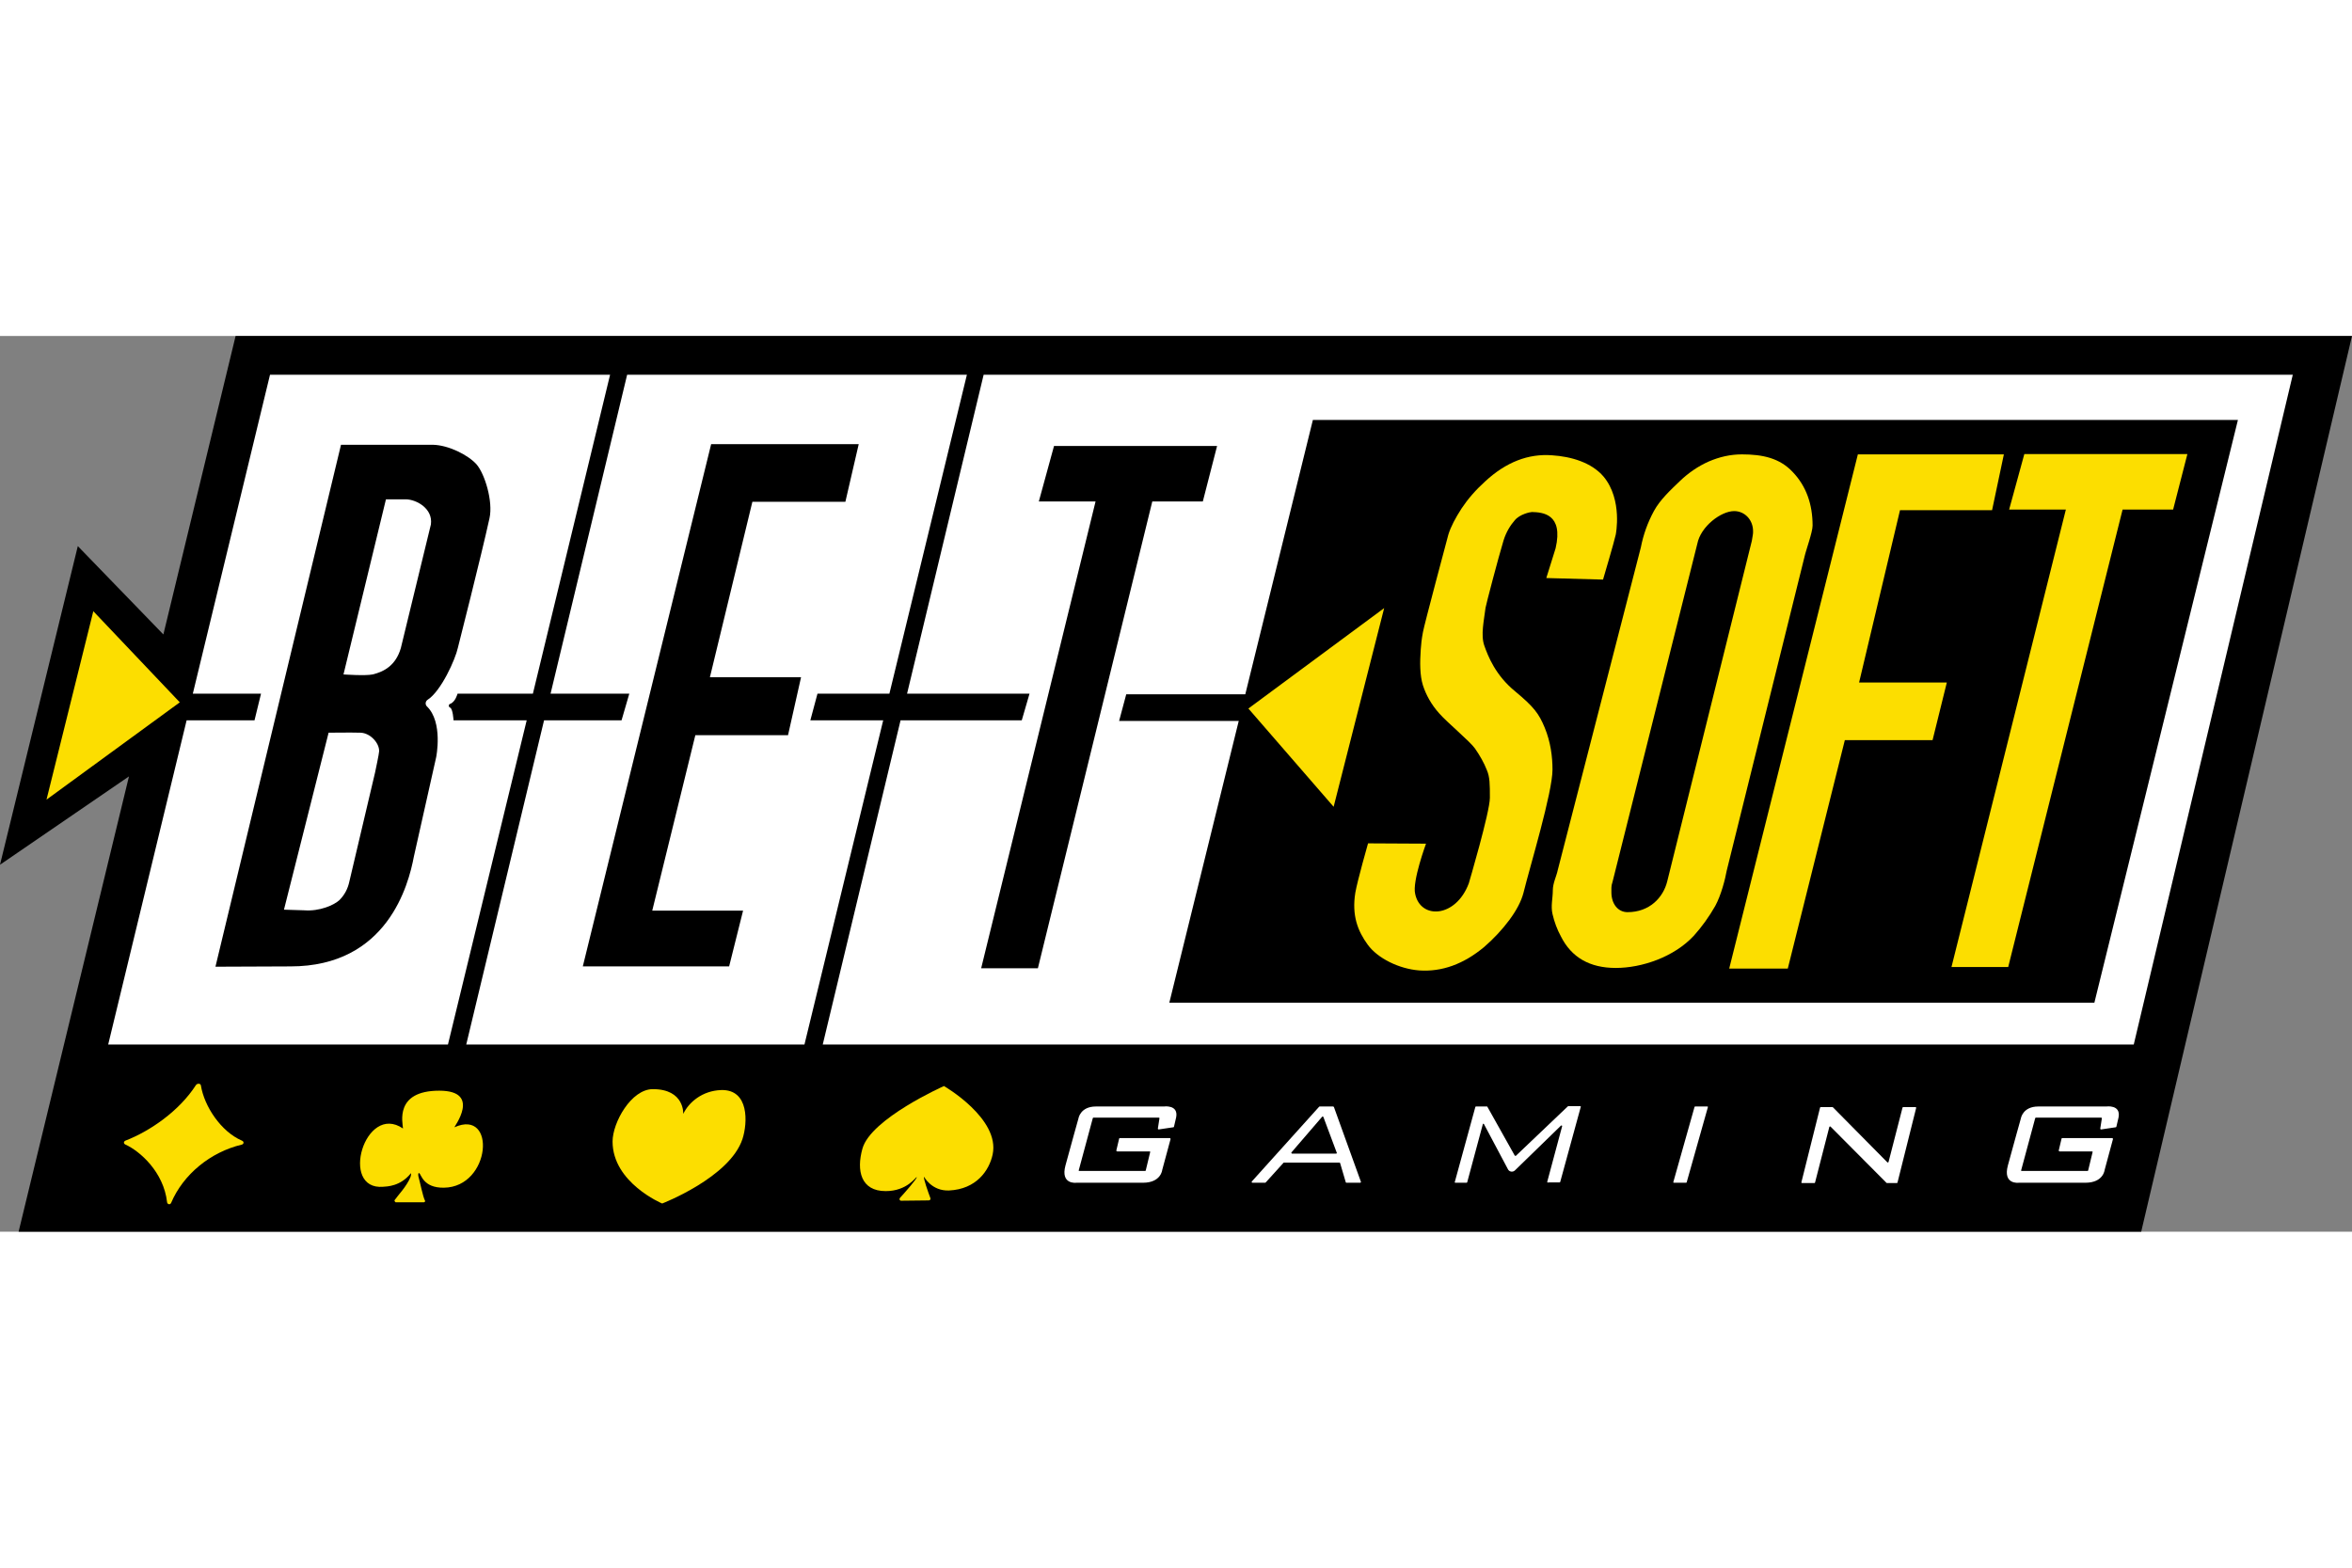 <?xml version="1.0" encoding="utf-8"?>
<!-- Generator: Adobe Illustrator 19.0.0, SVG Export Plug-In . SVG Version: 6.00 Build 0)  -->
<svg xmlns="http://www.w3.org/2000/svg" xmlns:xlink="http://www.w3.org/1999/xlink" version="1.1" id="Слой_1" x="0px" y="0px" viewBox="0 0 758.7 289" style="enable-background:new 0 0 758.7 289;" xml:space="preserve" width="60" height="40">
<rect x="0" y="0" width="758.7" height="289" fill="#808080" stroke="none"/>
<style type="text/css">
	.st0{fill:#FFFFFF;}
	.st1{fill:#FCDE00;}
</style>
<g id="XMLID_320_">
	<polygon id="XMLID_373_" points="76,0 52.7,96.3 25.1,67.8 0,170.6 41.6,142.1 6,289 690.7,289 758.7,0  "/>
	<g id="white">
		<polygon id="XMLID_365_" class="st0" points="261.4,124 263.7,115.4 286.9,115.4 311.9,12.5 202.3,12.5 177.6,115.4 203,115.4     200.5,124 175.5,124 150.4,228.6 259.5,228.6 284.9,124   "/>
		<path id="XMLID_378_" class="st0" d="M739.6,12.5H317.3l-24.7,102.9h39.5l-2.5,8.6h-39.1l-25.1,104.6h422.9L739.6,12.5z     M429.2,124.2H361l2.3-8.6h68.3L429.2,124.2z"/>
		<path id="XMLID_379_" class="st0" d="M146.3,124c0,0-0.2-3.7-1.1-4.1c-0.6-0.2-0.5-1.1,0-1.2c1.7-0.6,2.4-3.3,2.4-3.3h24.3    l24.9-102.9H87.1L62.2,115.4h22l-2.1,8.6H60.2L34.9,228.6h109.6L169.9,124H146.3z"/>
	</g>
	<polygon id="soft_bg" points="675.6,215.1 377.2,215.1 423.5,27.1 721.9,27.1  "/>
	<polygon id="XMLID_327_" class="st1" points="15,149.6 30.1,88.8 58,118.2  "/>
	<polygon id="XMLID_328_" class="st1" points="446.5,87.8 430.2,151.9 402.7,120.2  "/>
	<g id="gaming">
		<path id="XMLID_345_" class="st0" d="M360.4,263.1h10.4c0.2,0,0.3,0.1,0.2,0.3l-1.4,5.8c0,0.1-0.1,0.2-0.2,0.2h-21.2    c-0.2,0-0.3-0.1-0.2-0.3l4.5-16.7c0-0.1,0.1-0.2,0.2-0.2h21.1c0.1,0,0.3,0.1,0.2,0.3l-0.5,3.2c0,0.2,0.1,0.3,0.3,0.3l4.7-0.7    c0.1,0,0.2-0.1,0.2-0.2c0.3-1.2,0.5-2.2,0.7-3c0.8-4.2-4-3.5-4-3.5h-21.9c-5,0-5.6,3.8-5.6,3.8s-2.5,8.9-4.2,15.2s3.5,5.6,3.5,5.6    s15.7,0,21.5,0c5.8,0,6.2-4.1,6.2-4.1s1.4-5.2,2.7-10c0-0.1-0.1-0.3-0.2-0.3h-16.2c-0.1,0-0.2,0.1-0.2,0.2l-0.9,3.8    C360.1,263,360.3,263.1,360.4,263.1z"/>
		<path id="XMLID_332_" class="st0" d="M664.4,263.1h10.4c0.2,0,0.3,0.1,0.2,0.3l-1.4,5.8c0,0.1-0.1,0.2-0.2,0.2h-21.2    c-0.2,0-0.3-0.1-0.2-0.3l4.5-16.7c0-0.1,0.1-0.2,0.2-0.2h21.1c0.1,0,0.3,0.1,0.2,0.3l-0.5,3.2c0,0.2,0.1,0.3,0.3,0.3l4.7-0.7    c0.1,0,0.2-0.1,0.2-0.2c0.3-1.2,0.5-2.2,0.7-3c0.8-4.2-4-3.5-4-3.5h-21.9c-5,0-5.6,3.8-5.6,3.8s-2.5,8.9-4.2,15.2s3.5,5.6,3.5,5.6    s15.7,0,21.5,0c5.8,0,6.2-4.1,6.2-4.1s1.4-5.2,2.7-10c0-0.1-0.1-0.3-0.2-0.3h-16.2c-0.1,0-0.2,0.1-0.2,0.2l-0.9,3.8    C664.1,263,664.3,263.1,664.4,263.1z"/>
		<path id="XMLID_334_" class="st0" d="M430.3,248.8l8.7,24.1c0.1,0.1-0.1,0.3-0.2,0.3h-4.5c-0.1,0-0.2-0.1-0.2-0.2l-1.8-6.1    c0-0.1-0.1-0.2-0.2-0.2h-17.9c-0.1,0-0.1,0-0.2,0.1l-5.7,6.3c0,0-0.1,0.1-0.2,0.1H404c-0.2,0-0.3-0.2-0.2-0.4l21.7-24.1    c0,0,0.1-0.1,0.2-0.1h4.4C430.2,248.7,430.2,248.7,430.3,248.8z M416.8,263.8h14.2c0.2,0,0.3-0.2,0.2-0.3l-4.3-11.5    c-0.1-0.2-0.3-0.2-0.4-0.1l-9.9,11.5C416.5,263.5,416.6,263.8,416.8,263.8z"/>
		<path id="XMLID_337_" class="st0" d="M499.1,272.9l4.8-17.9c0.1-0.2-0.2-0.4-0.4-0.2l-14.8,14.4c-0.7,0.7-1.9,0.5-2.3-0.4    l-7.7-14.5c-0.1-0.2-0.4-0.2-0.4,0.1l-5,18.6c0,0.1-0.1,0.2-0.2,0.2h-3.6c-0.2,0-0.3-0.1-0.2-0.3l6.6-24.1c0-0.1,0.1-0.2,0.2-0.2    h3.5c0.1,0,0.2,0,0.2,0.1l8.8,15.7c0.1,0.1,0.3,0.2,0.4,0.1l16.7-15.9c0,0,0.1-0.1,0.2-0.1h3.8c0.2,0,0.3,0.1,0.2,0.3l-6.6,24.1    c0,0.1-0.1,0.2-0.2,0.2h-3.5C499.2,273.2,499.1,273.1,499.1,272.9z"/>
		<path id="XMLID_339_" class="st0" d="M539.8,272.9l6.8-24.1c0-0.1,0.1-0.2,0.2-0.2h3.9c0.2,0,0.3,0.1,0.2,0.3l-6.8,24.1    c0,0.1-0.1,0.2-0.2,0.2H540C539.8,273.2,539.7,273.1,539.8,272.9z"/>
		<path id="XMLID_341_" class="st0" d="M608.5,273.2l-18-18.1c-0.1-0.1-0.3-0.1-0.4,0.1l-4.6,17.9c0,0.1-0.1,0.2-0.2,0.2h-4    c-0.1,0-0.3-0.1-0.2-0.3l6-24c0-0.1,0.1-0.2,0.2-0.2h3.8c0.1,0,0.1,0,0.2,0.1l17.5,17.7c0.1,0.1,0.3,0.1,0.4-0.1l4.5-17.5    c0-0.1,0.1-0.2,0.2-0.2h4c0.1,0,0.3,0.1,0.2,0.3l-6,24c0,0.1-0.1,0.2-0.2,0.2h-3.3C608.6,273.2,608.5,273.2,608.5,273.2z"/>
	</g>
	<g id="soft">
		<path id="XMLID_348_" class="st1" d="M529.3,68.2c0.8-4.1,2.2-8,4.2-11.7c2-3.7,5.5-6.9,8.3-9.6c2.8-2.7,6-4.9,9.4-6.4    c3.5-1.5,7-2.3,10.7-2.3c6.7,0,12.2,1.2,16.4,5.7c4.3,4.5,6.4,10.3,6.4,17.3c0,2.1-2.2,8.1-2.6,10l-25.1,101.3    c-0.5,2.8-1.8,7.9-3.7,11.4c-2,3.5-4.3,6.7-6.9,9.6c-6.4,6.9-16.8,10.4-25.2,10.4c-8.4,0-14.3-3.4-17.7-10.2    c-1.2-2.2-2.1-4.6-2.7-7.2c-0.6-2.6,0.1-5.1,0.1-7.6c0-2.4,1.2-4.6,1.6-6.6L529.3,68.2z M565.1,66.1c0.1-0.7,0.2-1.3,0.3-1.8    c0.1-0.4,0.1-0.9,0.1-1.3c0-3.7-2.7-6.5-6.1-6.5c-4.2,0-10.8,4.9-11.9,10.6l-27.3,108.9c-0.3,0.9-0.4,1.5-0.4,2c0,0.4,0,1,0,1.5    c0,3.7,2.1,6.4,5.2,6.4c7.1,0,11.5-4.7,12.8-9.9L565.1,66.1z"/>
		<path id="XMLID_351_" class="st1" d="M642.6,56.2h-29.7l-13.2,55.6h28.3l-4.6,18.6h-28.3l-18.4,73.7h-18.9l41.5-165.9h47.1    L642.6,56.2z"/>
		<path id="XMLID_353_" class="st1" d="M647.8,203.6h-18.3L666.4,56h-18.3l4.9-17.9h52.6C705.5,38.5,701,56,701,56h-16.3    L647.8,203.6z"/>
		<g id="XMLID_363_">
			<path id="XMLID_364_" class="st1" d="M473.8,176.6c0,0,6.8-23,6.8-27.6c0-4.4,0-6.7-1-9c-0.9-2.3-2.2-4.6-3.8-6.9     c-1.6-2.3-9.1-8.5-11.6-11.4c-2.5-2.8-4.2-5.9-5.2-9c-1-3.2-1-7.3-0.7-11.6c0.1-1.6,0.3-3.4,0.7-5.5c0.3-2,8.2-31.5,8.2-31.5     c0.8-2.6,2.3-5.4,4.3-8.5c2-3,4.5-5.9,7.6-8.7c6.7-6.2,13.9-9,21.6-8.4c6.1,0.4,12.7,2.3,16.6,6.9c6.2,7.5,3.9,18.7,3.9,18.7     c-0.4,2-4.1,14.5-4.1,14.5l-18.3-0.5l3-9.6c2.6-11.2-4.3-11.6-7.6-11.7c-0.6,0-4,0.7-5.6,2.7c-1.3,1.5-2.7,3.6-3.6,6.5     c-1.7,5.6-5.7,20.9-5.8,21.7c-0.5,4.1-1.6,8.8-0.4,12.2c1.2,3.4,3.6,9.6,10,14.8c6,5,7.6,7.1,9.5,11.7c1.9,4.6,2.5,9.4,2.5,13.5     c0,7.4-7.2,31-9.4,39.9c-0.7,2.6-2.2,5.5-4.5,8.6c-2.3,3.1-5,6-8.1,8.7c-6.7,5.6-13.7,8.1-21,7.6c-6.5-0.5-13.4-3.9-16.6-8.3     c-3.2-4.4-5.2-9.4-4-16.8c0.7-4,4.1-15.9,4.1-15.9l18.7,0.1c0,0-4.5,12.2-3.5,16.2C458.2,188.3,469.6,187.8,473.8,176.6z      M498.7,68.6"/>
		</g>
	</g>
	<g id="bet">
		<path id="XMLID_330_" d="M334.8,204h-18.3l36.9-150.6h-18.3l4.9-17.9h52.6c-0.1,0.3-4.6,17.9-4.6,17.9h-16.3L334.8,204z"/>
		<path id="XMLID_360_" d="M242.7,53.5L229,110.1h29.4l-4.2,18.7h-29.9l-13.9,56.6h29.3l-4.5,18h-47.2l41.4-168.5H277l-4.3,18.6    H242.7z"/>
		<path id="XMLID_356_" d="M147.7,100.6c-0.8,3.7-5.4,14-9.8,16.8c-0.7,0.5-0.8,1.5-0.2,2.1c5.3,5.1,3,16.4,3,16.4l-7.2,32.1    c-1.7,9-8.5,35.4-39.8,35.4l-24.2,0.1L110,35.1h29.6c5.1,0.1,11.4,3.3,14.1,6.3c2.7,3.1,5.4,12,4.2,17.4    C155.3,70.7,147.7,100.6,147.7,100.6z M91.6,185.1l6.5,0.2c5,0.4,9.7-1.7,11.4-3.3c1.6-1.6,2.7-3.6,3.2-6l8.3-35.2    c0,0,1.3-6.1,1.3-6.8c0.1-2.6-2.8-5.9-6-6c-2.8-0.1-10.3,0-10.3,0L91.6,185.1z M110.8,109.2c0,0,7.1,0.5,9.4,0    c3.8-0.9,7.5-3,9.1-8.5l9.7-39.9c0.7-5.1-4.6-8-8-8.1h-6.5L110.8,109.2z"/>
	</g>
</g>
<path id="heart" class="st1" d="M232.6,243.3c-6,0.2-10.4,3.9-12.2,7.7c0,0,0.5-8-9.8-8c-7,0-13,10.8-13,16.9c0,13.3,16,20,16,20  s21.8-8.4,25.9-20.8C241.2,253.9,241.7,243,232.6,243.3z"/>
<path id="XMLID_325_" class="st1" d="M78,260.9c-10.1,2.4-18.9,9.6-22.8,18.8c-0.3,0.7-1.2,0.5-1.3-0.2c-1.1-9.8-8.8-16.5-13.4-18.6  c-0.7-0.3-0.7-1,0-1.3c7.8-3,17.3-9.5,22.7-17.9c0.4-0.6,1.5-0.6,1.6,0.1c1.1,6.8,6.5,14.9,13.2,17.8  C78.8,259.9,78.7,260.7,78,260.9z"/>
<path id="XMLID_329_" class="st1" d="M146.6,255.3c-0.4,0.2,9-11.8-4.9-11.8c-14.5,0-11.8,10.4-11.7,12.2c0,0,0,0,0,0  c-12.3-8.4-20.6,20-6.4,18.8c1.2-0.1,5.5-0.1,8.9-4.3c0.2-0.3,0.1,0.7-0.1,1.2c-1.3,3.1-4,5.8-5.1,7.4c-0.2,0.3,0.3,0.7,0.3,0.7h9.2  c0,0,0.5-0.2,0.3-0.5c-0.7-1.3-1.6-6-2.1-7.7c-0.1-0.3-0.2-1.4,0.2-1.2c0.7,0.3,1.2,4.8,8,4.7C158.4,274.6,160.2,249.2,146.6,255.3z   M137.5,259.8C137.5,259.8,137.5,259.8,137.5,259.8C137.5,259.8,137.5,259.8,137.5,259.8C137.5,259.8,137.5,259.8,137.5,259.8  C137.5,259.8,137.5,259.8,137.5,259.8z"/>
<path id="XMLID_355_" class="st1" d="M304.5,242c0,0-23.6,10.5-26.3,20.2c-2,7.1-0.5,13.7,7.5,13.7c7,0,9.8-4.7,10-4.5  c0.3,0.3-4.1,5.3-5.4,6.7c-0.3,0.4-0.1,0.9,0.4,0.9l8.9-0.1c0.4,0,0.7-0.4,0.5-0.8c-0.6-1.6-2.4-6.6-2-6.8c0,0,2.4,4.6,8,4.4  c8.9-0.4,13-6.5,14.1-11.6C322.7,252.5,304.5,242,304.5,242z"/>
</svg>
